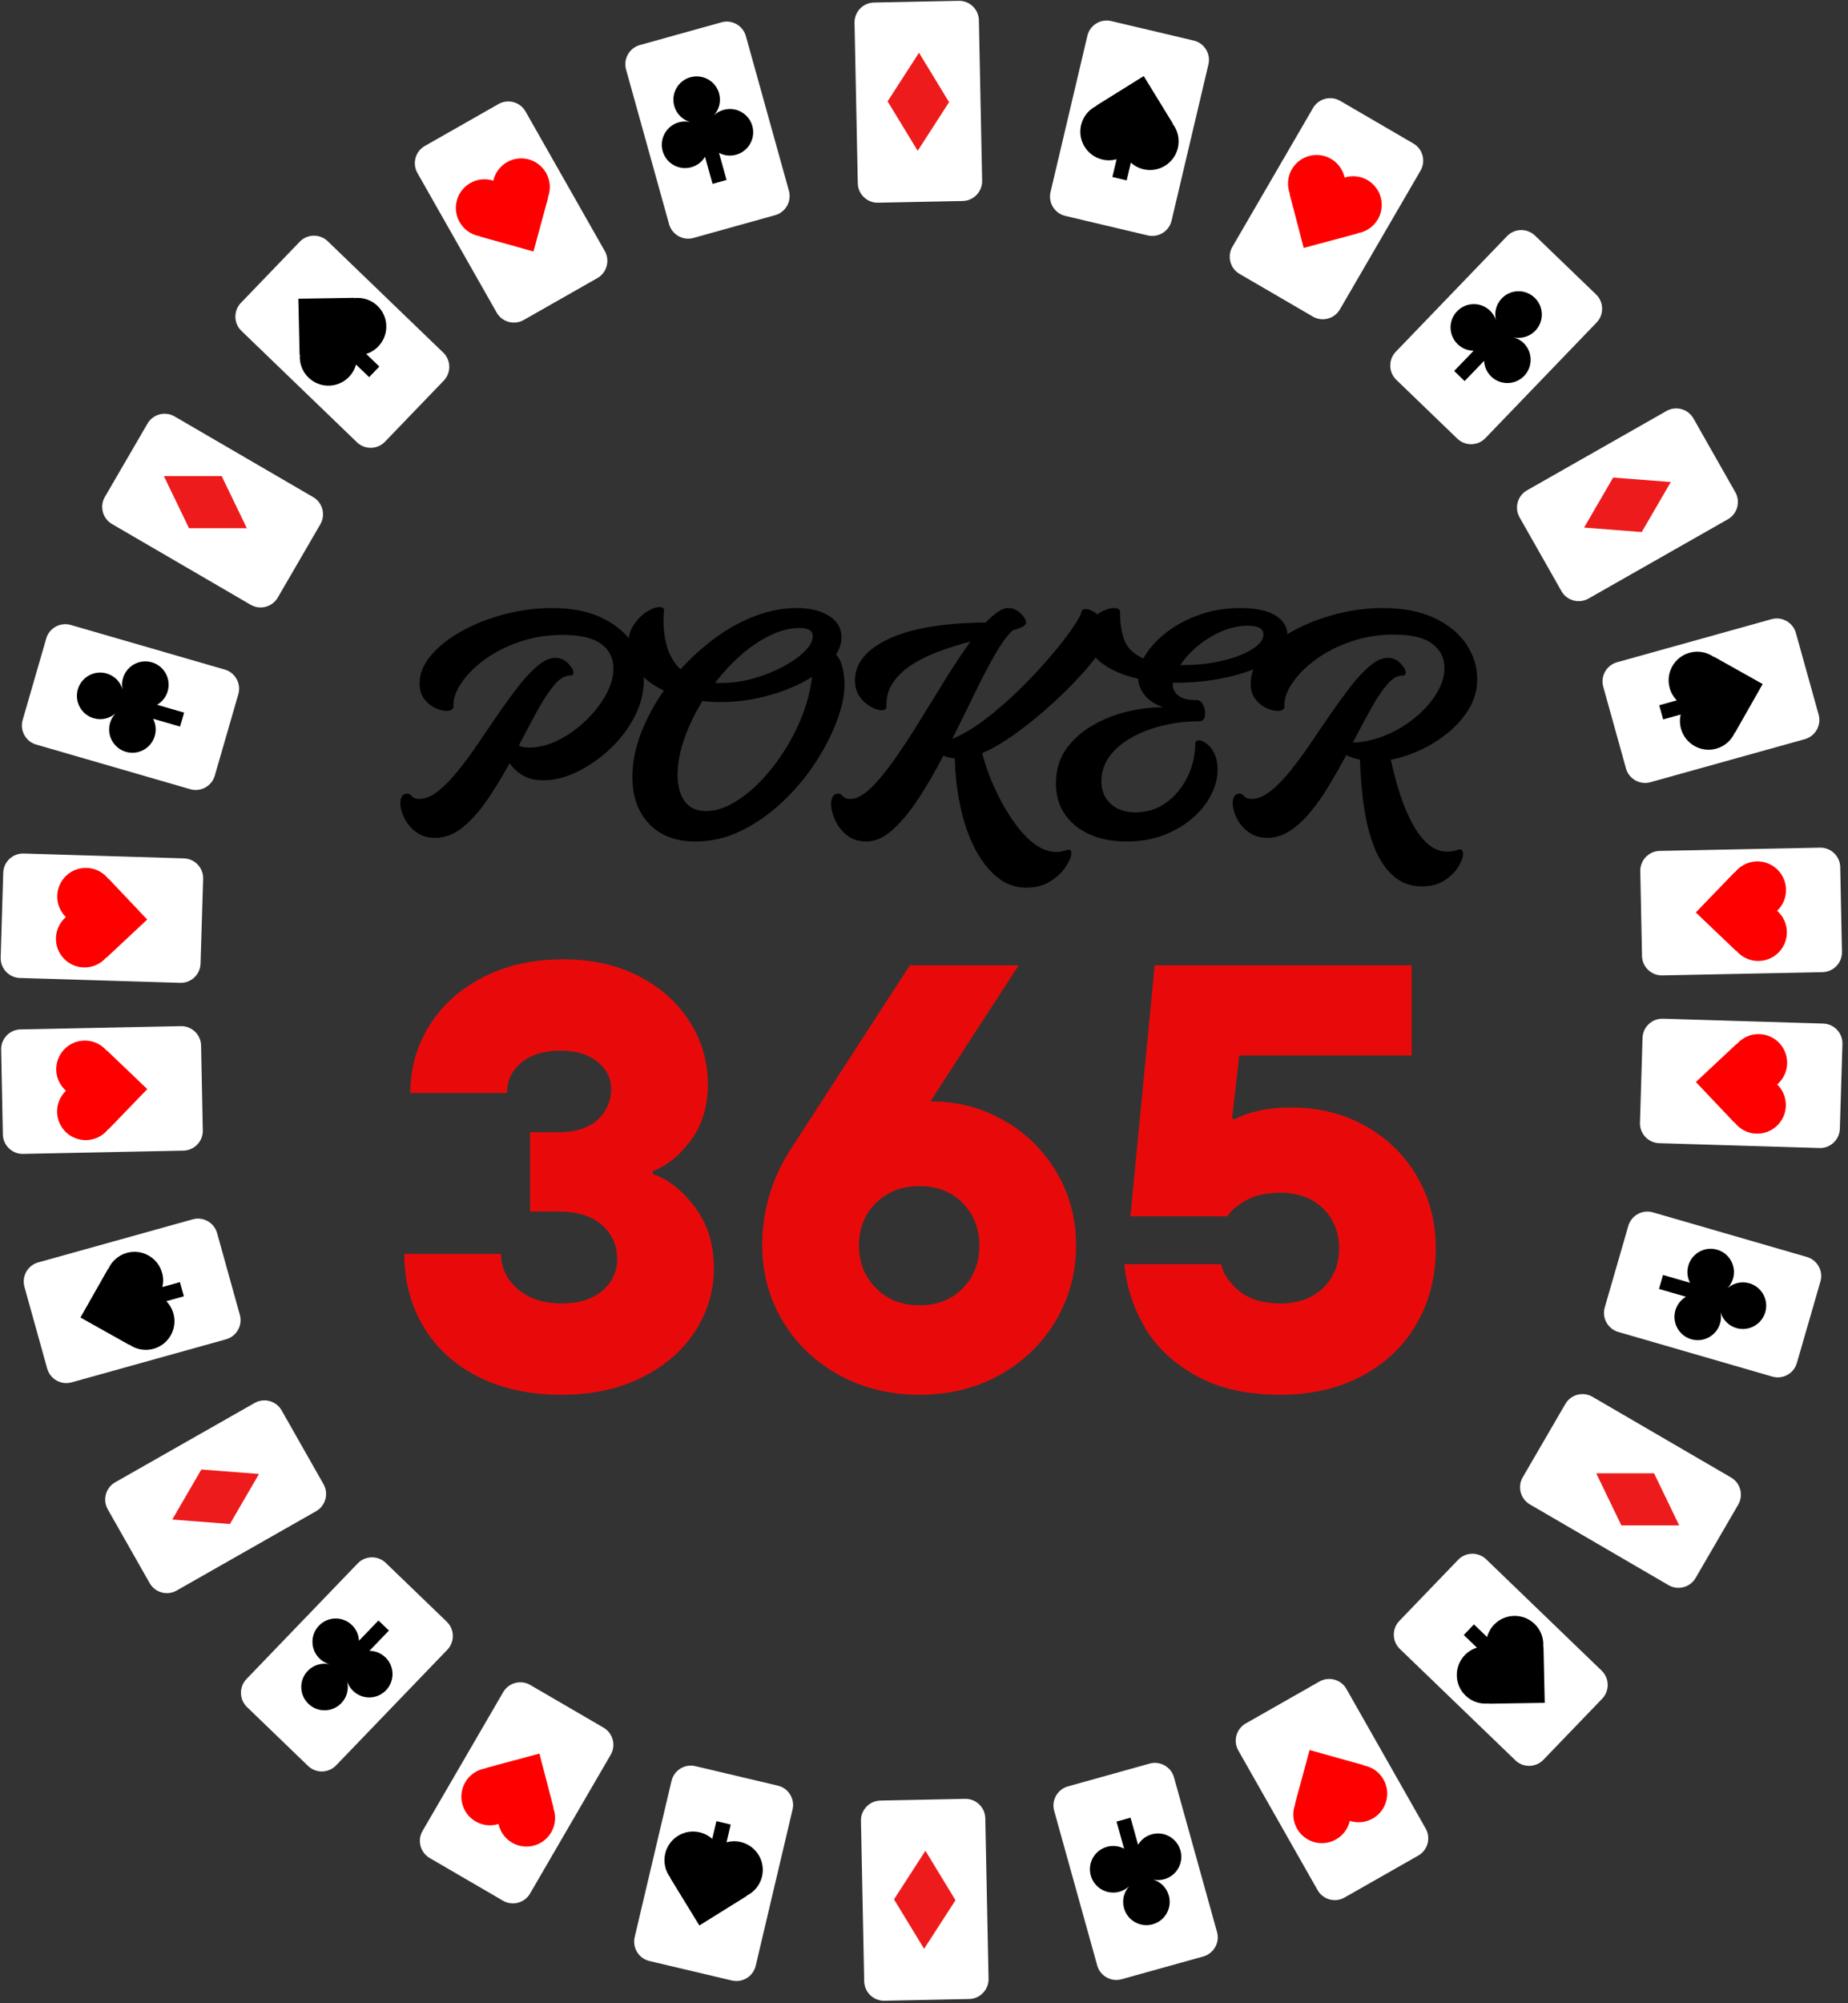 <?xml version="1.0" encoding="UTF-8"?>
<svg xmlns="http://www.w3.org/2000/svg" xmlns:xlink="http://www.w3.org/1999/xlink" width="562" zoomAndPan="magnify" viewBox="0 0 421.5 456.75" height="609" preserveAspectRatio="xMidYMid meet">
  <rect x="0" y="0" width="421.5" height="456.75" fill="#333333" stroke="none"/>
  <defs>
    <g></g>
    <clipPath id="e0110b5db2">
      <path d="M 0.148 194.516 L 46.379 194.516 L 46.379 224.117 L 0.148 224.117 Z M 0.148 194.516 " clip-rule="nonzero"></path>
    </clipPath>
    <clipPath id="849ba366f0">
      <path d="M 374 193 L 420.121 193 L 420.121 222.664 L 374 222.664 Z M 374 193 " clip-rule="nonzero"></path>
    </clipPath>
    <clipPath id="8c54f72fa4">
      <path d="M 194 0.145 L 225 0.145 L 225 47 L 194 47 Z M 194 0.145 " clip-rule="nonzero"></path>
    </clipPath>
    <clipPath id="94bbd700b5">
      <path d="M 374 232.293 L 420.23 232.293 L 420.23 261.891 L 374 261.891 Z M 374 232.293 " clip-rule="nonzero"></path>
    </clipPath>
    <clipPath id="13f415e8d3">
      <path d="M 0.262 233.742 L 46.547 233.742 L 46.547 263.434 L 0.262 263.434 Z M 0.262 233.742 " clip-rule="nonzero"></path>
    </clipPath>
    <clipPath id="75e91df110">
      <path d="M 196 410 L 226 410 L 226 456.262 L 196 456.262 Z M 196 410 " clip-rule="nonzero"></path>
    </clipPath>
  </defs>
  <g clip-path="url(#e0110b5db2)">
    <path fill="#ffffff" d="M 0.152 218.352 L 0.738 199 C 0.812 196.52 2.902 194.551 5.387 194.625 L 41.957 195.734 C 44.438 195.809 46.406 197.902 46.332 200.387 L 45.742 219.734 C 45.668 222.219 43.578 224.188 41.098 224.113 L 4.527 223.004 C 2.043 222.93 0.078 220.836 0.152 218.352 " fill-opacity="1" fill-rule="evenodd"></path>
  </g>
  <path fill="#ff0000" d="M 12.762 213.871 C 12.82 211.965 13.691 210.273 15.027 209.117 C 13.762 207.887 12.996 206.145 13.055 204.238 C 13.164 200.633 16.172 197.793 19.777 197.906 C 21.824 197.965 23.621 198.965 24.773 200.48 L 24.82 200.434 L 33.574 209.68 L 24.277 218.383 L 24.234 218.332 C 22.992 219.773 21.137 220.664 19.09 220.602 C 15.488 220.492 12.652 217.48 12.762 213.871 " fill-opacity="1" fill-rule="evenodd"></path>
  <path fill="#ffffff" d="M 5.168 164.188 L 10.547 145.59 C 11.238 143.203 13.754 141.816 16.137 142.508 L 51.281 152.688 C 53.664 153.379 55.051 155.895 54.363 158.281 L 48.984 176.879 C 48.297 179.262 45.781 180.648 43.395 179.961 L 8.25 169.781 C 5.867 169.09 4.48 166.57 5.168 164.188 " fill-opacity="1" fill-rule="evenodd"></path>
  <path fill="#ffffff" d="M 23.918 113.316 L 33.645 96.586 C 34.891 94.438 37.668 93.703 39.812 94.953 L 71.438 113.363 C 73.586 114.613 74.32 117.391 73.07 119.539 L 63.348 136.273 C 62.098 138.418 59.32 139.156 57.176 137.906 L 25.547 119.492 C 23.402 118.242 22.668 115.465 23.918 113.316 " fill-opacity="1" fill-rule="evenodd"></path>
  <path fill="#ffffff" d="M 54.945 69.066 L 68.363 55.121 C 70.082 53.332 72.953 53.277 74.742 55 L 101.098 80.406 C 102.883 82.125 102.938 85 101.219 86.789 L 87.801 100.734 C 86.078 102.523 83.207 102.578 81.418 100.855 L 55.066 75.449 C 53.277 73.727 53.223 70.855 54.945 69.066 " fill-opacity="1" fill-rule="evenodd"></path>
  <path fill="#ffffff" d="M 350.113 53.723 L 364.047 67.152 C 365.832 68.875 365.887 71.75 364.164 73.539 L 338.785 99.914 C 337.062 101.703 334.191 101.758 332.402 100.035 L 318.473 86.605 C 316.684 84.883 316.629 82.008 318.352 80.219 L 343.734 53.844 C 345.453 52.055 348.324 52 350.113 53.723 " fill-opacity="1" fill-rule="evenodd"></path>
  <path fill="#ffffff" d="M 386.246 95.414 L 395.801 112.242 C 397.031 114.402 396.266 117.176 394.109 118.402 L 362.297 136.496 C 360.141 137.723 357.371 136.961 356.145 134.801 L 346.59 117.969 C 345.363 115.809 346.125 113.039 348.281 111.812 L 380.094 93.719 C 382.25 92.492 385.02 93.254 386.246 95.414 " fill-opacity="1" fill-rule="evenodd"></path>
  <path fill="#ffffff" d="M 409.613 144.328 L 414.805 162.977 C 415.469 165.371 414.062 167.875 411.668 168.543 L 376.422 178.367 C 374.031 179.035 371.531 177.621 370.863 175.227 L 365.672 156.578 C 365.008 154.188 366.418 151.684 368.809 151.016 L 404.055 141.191 C 406.449 140.523 408.949 141.938 409.613 144.328 " fill-opacity="1" fill-rule="evenodd"></path>
  <g clip-path="url(#849ba366f0)">
    <path fill="#ffffff" d="M 419.727 197.715 L 420.121 217.066 C 420.172 219.551 418.18 221.625 415.699 221.676 L 379.121 222.418 C 376.637 222.469 374.566 220.477 374.516 217.992 L 374.125 198.637 C 374.074 196.156 376.062 194.082 378.543 194.031 L 415.125 193.289 C 417.605 193.238 419.68 195.23 419.727 197.715 " fill-opacity="1" fill-rule="evenodd"></path>
  </g>
  <path fill="#ff0000" d="M 407.359 202.824 C 407.398 204.734 406.613 206.465 405.336 207.688 C 406.664 208.855 407.516 210.555 407.555 212.461 C 407.629 216.07 404.766 219.055 401.16 219.125 C 399.113 219.168 397.266 218.262 396.039 216.809 L 395.992 216.855 L 386.785 208.062 L 395.629 198.902 L 395.676 198.949 C 396.844 197.449 398.652 196.469 400.699 196.426 C 404.309 196.352 407.285 199.219 407.359 202.824 " fill-opacity="1" fill-rule="evenodd"></path>
  <path fill="#ed1b1c" d="M 50.566 108.57 L 37.383 108.57 L 43.113 120.453 L 56.301 120.453 L 50.566 108.57 " fill-opacity="1" fill-rule="evenodd"></path>
  <path fill="#000000" d="M 17.75 157.199 C 18.566 154.379 21.508 152.758 24.328 153.57 C 26.141 154.098 27.461 155.508 27.949 157.199 C 27.781 156.383 27.805 155.512 28.051 154.652 C 28.867 151.832 31.809 150.207 34.629 151.023 C 37.445 151.84 39.066 154.789 38.25 157.605 C 37.859 158.969 36.969 160.047 35.836 160.711 L 41.992 162.496 L 41.07 165.68 L 34.918 163.898 C 35.52 165.062 35.691 166.453 35.301 167.812 C 34.484 170.633 31.539 172.258 28.723 171.441 C 25.906 170.625 24.285 167.68 25.102 164.859 C 25.348 164 25.793 163.254 26.375 162.652 C 25.055 163.82 23.188 164.305 21.375 163.781 C 18.559 162.965 16.938 160.02 17.75 157.199 " fill-opacity="1" fill-rule="evenodd"></path>
  <path fill="#000000" d="M 79.602 85.941 C 80.395 85.121 80.926 84.145 81.203 83.117 L 84.195 86 L 86.52 83.586 L 83.527 80.703 C 84.543 80.387 85.496 79.816 86.285 78.996 C 88.785 76.398 88.707 72.262 86.109 69.758 C 84.637 68.336 82.664 67.746 80.777 67.98 L 80.777 67.914 L 68.051 68.113 L 68.332 80.848 L 68.398 80.848 C 68.238 82.742 68.898 84.691 70.375 86.113 C 72.969 88.617 77.102 88.539 79.602 85.941 " fill-opacity="1" fill-rule="evenodd"></path>
  <path fill="#000000" d="M 350.039 67.898 C 352.152 69.934 352.215 73.297 350.18 75.41 C 348.871 76.773 347.008 77.281 345.285 76.93 C 346.086 77.16 346.848 77.586 347.492 78.207 C 349.602 80.242 349.668 83.605 347.633 85.719 C 345.598 87.832 342.238 87.898 340.125 85.859 C 339.105 84.879 338.562 83.586 338.504 82.277 L 334.059 86.895 L 331.672 84.594 L 336.117 79.977 C 334.805 79.965 333.496 79.473 332.477 78.488 C 330.363 76.453 330.301 73.09 332.336 70.977 C 334.371 68.863 337.73 68.797 339.844 70.836 C 340.484 71.457 340.938 72.199 341.199 72.992 C 340.781 71.281 341.223 69.402 342.531 68.039 C 344.566 65.926 347.926 65.859 350.039 67.898 " fill-opacity="1" fill-rule="evenodd"></path>
  <path fill="#ed1b1c" d="M 374.453 121.32 L 381.086 109.914 L 367.938 108.895 L 361.305 120.301 L 374.453 121.32 " fill-opacity="1" fill-rule="evenodd"></path>
  <path fill="#000000" d="M 380.828 156.887 C 381.133 157.988 381.703 158.941 382.445 159.699 L 378.441 160.816 L 379.34 164.047 L 383.344 162.93 C 383.098 163.965 383.105 165.074 383.41 166.176 C 384.379 169.648 387.98 171.684 391.453 170.715 C 393.426 170.164 394.93 168.766 395.688 167.02 L 395.746 167.051 L 402.035 155.98 L 390.93 149.754 L 390.902 149.812 C 389.352 148.711 387.336 148.293 385.363 148.844 C 381.891 149.809 379.859 153.414 380.828 156.887 " fill-opacity="1" fill-rule="evenodd"></path>
  <path fill="#ffffff" d="M 96.898 33.285 L 113.711 23.719 C 115.871 22.492 118.637 23.258 119.863 25.414 L 137.945 57.254 C 139.168 59.414 138.406 62.184 136.25 63.414 L 119.434 72.977 C 117.277 74.203 114.508 73.441 113.281 71.281 L 95.203 39.445 C 93.977 37.285 94.738 34.512 96.898 33.285 " fill-opacity="1" fill-rule="evenodd"></path>
  <path fill="#ff0000" d="M 107.281 41.734 C 108.938 40.793 110.832 40.656 112.516 41.199 C 112.906 39.473 113.996 37.914 115.652 36.973 C 118.785 35.188 122.773 36.289 124.551 39.426 C 125.566 41.207 125.648 43.266 124.957 45.035 L 125.02 45.051 L 121.68 57.344 L 109.422 53.922 L 109.441 53.863 C 107.562 53.551 105.84 52.426 104.832 50.645 C 103.047 47.508 104.145 43.516 107.281 41.734 " fill-opacity="1" fill-rule="evenodd"></path>
  <path fill="#ffffff" d="M 305.656 22.992 L 322.375 32.727 C 324.52 33.977 325.254 36.754 324.004 38.902 L 305.609 70.555 C 304.359 72.703 301.582 73.438 299.438 72.188 L 282.719 62.457 C 280.574 61.207 279.84 58.426 281.09 56.281 L 299.484 24.625 C 300.734 22.48 303.508 21.742 305.656 22.992 " fill-opacity="1" fill-rule="evenodd"></path>
  <path fill="#ff0000" d="M 303.582 36.223 C 305.23 37.184 306.301 38.754 306.68 40.484 C 308.367 39.957 310.258 40.113 311.906 41.07 C 315.023 42.887 316.078 46.887 314.27 50.004 C 313.238 51.773 311.504 52.883 309.625 53.176 L 309.641 53.238 L 297.352 56.535 L 294.133 44.211 L 294.199 44.191 C 293.523 42.414 293.629 40.359 294.656 38.586 C 296.469 35.469 300.465 34.41 303.582 36.223 " fill-opacity="1" fill-rule="evenodd"></path>
  <path fill="#ffffff" d="M 145.93 10.277 L 164.562 5.086 C 166.953 4.418 169.453 5.832 170.121 8.223 L 179.938 43.504 C 180.602 45.895 179.191 48.398 176.801 49.062 L 158.168 54.258 C 155.777 54.926 153.277 53.512 152.609 51.121 L 142.793 15.844 C 142.125 13.449 143.539 10.945 145.93 10.277 " fill-opacity="1" fill-rule="evenodd"></path>
  <path fill="#000000" d="M 157.477 17.613 C 160.301 16.824 163.227 18.477 164.016 21.305 C 164.523 23.129 164.016 24.992 162.836 26.297 C 163.441 25.723 164.195 25.285 165.055 25.047 C 167.879 24.258 170.805 25.91 171.594 28.738 C 172.379 31.566 170.727 34.496 167.902 35.281 C 166.543 35.664 165.152 35.473 163.996 34.859 L 165.715 41.035 L 162.523 41.926 L 160.805 35.75 C 160.129 36.875 159.039 37.754 157.676 38.133 C 154.852 38.922 151.922 37.27 151.137 34.441 C 150.352 31.613 152 28.684 154.824 27.895 C 155.688 27.656 156.555 27.645 157.371 27.82 C 155.688 27.312 154.293 25.98 153.785 24.156 C 153 21.332 154.652 18.398 157.477 17.613 " fill-opacity="1" fill-rule="evenodd"></path>
  <g clip-path="url(#8c54f72fa4)">
    <path fill="#ffffff" d="M 199.328 0.578 L 218.668 0.188 C 221.148 0.133 223.219 2.125 223.27 4.609 L 224.012 41.223 C 224.062 43.707 222.07 45.777 219.59 45.832 L 200.254 46.223 C 197.77 46.273 195.699 44.281 195.648 41.797 L 194.906 5.184 C 194.859 2.699 196.848 0.629 199.328 0.578 " fill-opacity="1" fill-rule="evenodd"></path>
  </g>
  <path fill="#ed1b1c" d="M 216.469 23.297 L 209.609 12.027 L 202.449 23.109 L 209.309 34.383 L 216.469 23.297 " fill-opacity="1" fill-rule="evenodd"></path>
  <path fill="#ffffff" d="M 253.441 4.801 L 272.27 9.25 C 274.684 9.82 276.195 12.266 275.625 14.68 L 267.215 50.32 C 266.645 52.738 264.203 54.25 261.789 53.68 L 242.965 49.23 C 240.547 48.66 239.039 46.215 239.609 43.797 L 248.016 8.156 C 248.586 5.738 251.027 4.227 253.441 4.801 " fill-opacity="1" fill-rule="evenodd"></path>
  <path fill="#000000" d="M 251.43 36.379 C 252.539 36.641 253.645 36.602 254.672 36.316 L 253.715 40.363 L 256.977 41.133 L 257.93 37.086 C 258.719 37.801 259.695 38.328 260.801 38.594 C 264.312 39.422 267.828 37.246 268.656 33.734 C 269.125 31.738 268.629 29.742 267.469 28.238 L 267.52 28.203 L 260.867 17.344 L 250.062 24.078 L 250.098 24.133 C 248.387 24.961 247.047 26.523 246.578 28.516 C 245.746 32.031 247.922 35.547 251.43 36.379 " fill-opacity="1" fill-rule="evenodd"></path>
  <g clip-path="url(#94bbd700b5)">
    <path fill="#ffffff" d="M 420.23 238.055 L 419.641 257.406 C 419.566 259.887 417.477 261.859 414.996 261.781 L 378.426 260.676 C 375.941 260.598 373.973 258.504 374.051 256.02 L 374.637 236.672 C 374.711 234.188 376.801 232.219 379.285 232.293 L 415.855 233.402 C 418.336 233.477 420.305 235.57 420.23 238.055 " fill-opacity="1" fill-rule="evenodd"></path>
  </g>
  <path fill="#ff0000" d="M 407.617 242.535 C 407.559 244.441 406.691 246.133 405.352 247.289 C 406.617 248.52 407.383 250.262 407.324 252.172 C 407.215 255.777 404.207 258.613 400.602 258.5 C 398.555 258.441 396.758 257.441 395.605 255.93 L 395.559 255.973 L 386.805 246.727 L 396.102 238.027 L 396.148 238.074 C 397.387 236.633 399.242 235.742 401.289 235.809 C 404.895 235.914 407.727 238.926 407.617 242.535 " fill-opacity="1" fill-rule="evenodd"></path>
  <path fill="#ffffff" d="M 415.211 292.223 L 409.832 310.816 C 409.145 313.203 406.629 314.59 404.246 313.902 L 369.098 303.719 C 366.715 303.027 365.328 300.512 366.02 298.125 L 371.395 279.531 C 372.086 277.145 374.602 275.758 376.984 276.445 L 412.129 286.625 C 414.512 287.316 415.902 289.836 415.211 292.223 " fill-opacity="1" fill-rule="evenodd"></path>
  <path fill="#ffffff" d="M 396.465 343.09 L 386.738 359.824 C 385.488 361.969 382.715 362.707 380.566 361.457 L 348.941 343.043 C 346.797 341.793 346.062 339.016 347.309 336.867 L 357.035 320.133 C 358.281 317.988 361.059 317.25 363.203 318.5 L 394.832 336.914 C 396.977 338.164 397.711 340.941 396.465 343.09 " fill-opacity="1" fill-rule="evenodd"></path>
  <path fill="#ffffff" d="M 365.438 387.344 L 352.02 401.285 C 350.297 403.074 347.426 403.129 345.637 401.406 L 319.285 376 C 317.496 374.281 317.441 371.406 319.164 369.617 L 332.582 355.672 C 334.301 353.883 337.172 353.828 338.961 355.551 L 365.316 380.957 C 367.102 382.68 367.156 385.551 365.438 387.344 " fill-opacity="1" fill-rule="evenodd"></path>
  <path fill="#ffffff" d="M 70.266 402.684 L 56.336 389.254 C 54.547 387.531 54.496 384.656 56.215 382.867 L 81.594 356.492 C 83.316 354.703 86.188 354.648 87.977 356.371 L 101.906 369.801 C 103.695 371.523 103.75 374.398 102.027 376.188 L 76.648 402.562 C 74.926 404.352 72.055 404.406 70.266 402.684 " fill-opacity="1" fill-rule="evenodd"></path>
  <path fill="#ffffff" d="M 34.133 360.992 L 24.578 344.164 C 23.352 342.004 24.113 339.23 26.27 338.004 L 58.082 319.91 C 60.238 318.684 63.008 319.445 64.234 321.605 L 73.793 338.438 C 75.02 340.598 74.254 343.367 72.098 344.594 L 40.289 362.688 C 38.129 363.918 35.359 363.152 34.133 360.992 " fill-opacity="1" fill-rule="evenodd"></path>
  <path fill="#ffffff" d="M 10.766 312.078 L 5.574 293.43 C 4.91 291.035 6.316 288.531 8.711 287.863 L 43.961 278.039 C 46.348 277.371 48.852 278.785 49.516 281.18 L 54.707 299.828 C 55.371 302.219 53.961 304.723 51.57 305.391 L 16.324 315.219 C 13.93 315.883 11.434 314.469 10.766 312.078 " fill-opacity="1" fill-rule="evenodd"></path>
  <g clip-path="url(#13f415e8d3)">
    <path fill="#ffffff" d="M 0.652 258.691 L 0.262 239.34 C 0.207 236.855 2.199 234.781 4.68 234.73 L 41.262 233.988 C 43.742 233.938 45.816 235.93 45.863 238.414 L 46.254 257.77 C 46.309 260.254 44.316 262.324 41.836 262.375 L 5.258 263.117 C 2.773 263.168 0.703 261.176 0.652 258.691 " fill-opacity="1" fill-rule="evenodd"></path>
  </g>
  <path fill="#ff0000" d="M 13.023 253.582 C 12.984 251.672 13.766 249.941 15.047 248.719 C 13.715 247.551 12.863 245.852 12.824 243.945 C 12.754 240.336 15.617 237.352 19.223 237.281 C 21.266 237.238 23.117 238.145 24.34 239.598 L 24.387 239.551 L 33.594 248.344 L 24.75 257.504 L 24.703 257.457 C 23.535 258.957 21.727 259.938 19.68 259.98 C 16.074 260.055 13.098 257.188 13.023 253.582 " fill-opacity="1" fill-rule="evenodd"></path>
  <path fill="#ed1b1c" d="M 369.812 347.836 L 383 347.836 L 377.266 335.953 L 364.078 335.953 L 369.812 347.836 " fill-opacity="1" fill-rule="evenodd"></path>
  <path fill="#000000" d="M 402.629 299.207 C 401.812 302.027 398.871 303.648 396.055 302.836 C 394.238 302.309 392.922 300.898 392.43 299.207 C 392.598 300.027 392.574 300.895 392.328 301.754 C 391.512 304.574 388.57 306.199 385.754 305.383 C 382.938 304.566 381.312 301.621 382.129 298.801 C 382.523 297.441 383.41 296.359 384.543 295.695 L 378.387 293.914 L 379.309 290.727 L 385.465 292.508 C 384.863 291.344 384.688 289.953 385.082 288.594 C 385.895 285.773 388.84 284.148 391.656 284.965 C 394.473 285.781 396.098 288.727 395.281 291.547 C 395.031 292.406 394.586 293.152 394.008 293.754 C 395.324 292.586 397.191 292.102 399.008 292.625 C 401.82 293.441 403.445 296.387 402.629 299.207 " fill-opacity="1" fill-rule="evenodd"></path>
  <path fill="#000000" d="M 340.777 370.465 C 339.988 371.289 339.453 372.262 339.18 373.289 L 336.184 370.406 L 333.863 372.82 L 336.855 375.707 C 335.84 376.02 334.887 376.59 334.098 377.41 C 331.598 380.012 331.672 384.145 334.27 386.648 C 335.746 388.07 337.715 388.66 339.602 388.426 L 339.605 388.492 L 352.328 388.293 L 352.047 375.559 L 351.984 375.562 C 352.145 373.664 351.484 371.715 350.008 370.293 C 347.41 367.789 343.277 367.867 340.777 370.465 " fill-opacity="1" fill-rule="evenodd"></path>
  <path fill="#000000" d="M 70.34 388.508 C 68.23 386.473 68.168 383.109 70.199 380.996 C 71.512 379.637 73.371 379.125 75.094 379.477 C 74.293 379.246 73.531 378.82 72.891 378.199 C 70.777 376.164 70.715 372.801 72.75 370.688 C 74.781 368.574 78.145 368.512 80.258 370.547 C 81.273 371.527 81.816 372.82 81.875 374.133 L 86.32 369.512 L 88.707 371.812 L 84.262 376.43 C 85.574 376.441 86.887 376.938 87.902 377.918 C 90.016 379.953 90.078 383.316 88.043 385.43 C 86.012 387.547 82.648 387.609 80.539 385.57 C 79.895 384.953 79.441 384.211 79.18 383.414 C 79.598 385.125 79.156 387.008 77.848 388.367 C 75.812 390.48 72.453 390.547 70.34 388.508 " fill-opacity="1" fill-rule="evenodd"></path>
  <path fill="#ed1b1c" d="M 45.926 335.086 L 39.293 346.492 L 52.441 347.512 L 59.074 336.105 L 45.926 335.086 " fill-opacity="1" fill-rule="evenodd"></path>
  <path fill="#000000" d="M 39.555 299.52 C 39.246 298.422 38.68 297.465 37.934 296.707 L 41.938 295.59 L 41.039 292.359 L 37.035 293.477 C 37.281 292.441 37.273 291.332 36.969 290.234 C 36 286.758 32.402 284.723 28.93 285.691 C 26.957 286.242 25.449 287.641 24.691 289.387 L 24.633 289.355 L 18.348 300.43 L 29.449 306.652 L 29.48 306.594 C 31.027 307.695 33.043 308.117 35.016 307.562 C 38.488 306.598 40.52 302.996 39.555 299.52 " fill-opacity="1" fill-rule="evenodd"></path>
  <path fill="#ffffff" d="M 323.484 423.121 L 306.668 432.688 C 304.508 433.914 301.742 433.152 300.516 430.992 L 282.438 399.152 C 281.211 396.992 281.973 394.223 284.129 392.996 L 300.945 383.43 C 303.102 382.203 305.871 382.965 307.098 385.125 L 325.176 416.961 C 326.402 419.121 325.641 421.895 323.484 423.121 " fill-opacity="1" fill-rule="evenodd"></path>
  <path fill="#ff0000" d="M 313.102 414.672 C 311.445 415.613 309.547 415.75 307.867 415.207 C 307.473 416.934 306.387 418.492 304.727 419.434 C 301.594 421.219 297.609 420.121 295.828 416.98 C 294.816 415.199 294.73 413.145 295.426 411.371 L 295.359 411.355 L 298.699 399.062 L 310.957 402.484 L 310.941 402.547 C 312.816 402.855 314.539 403.98 315.551 405.766 C 317.332 408.898 316.234 412.891 313.102 414.672 " fill-opacity="1" fill-rule="evenodd"></path>
  <path fill="#ffffff" d="M 114.727 433.414 L 98.008 423.68 C 95.859 422.43 95.129 419.652 96.375 417.504 L 114.77 385.852 C 116.02 383.703 118.797 382.969 120.941 384.219 L 137.66 393.949 C 139.805 395.199 140.539 397.98 139.293 400.125 L 120.895 431.781 C 119.648 433.93 116.871 434.664 114.727 433.414 " fill-opacity="1" fill-rule="evenodd"></path>
  <path fill="#ff0000" d="M 116.797 420.184 C 115.148 419.223 114.078 417.652 113.703 415.922 C 112.016 416.449 110.121 416.297 108.473 415.336 C 105.355 413.52 104.301 409.523 106.113 406.402 C 107.145 404.633 108.875 403.523 110.754 403.23 L 110.738 403.168 L 123.031 399.871 L 126.246 412.195 L 126.18 412.215 C 126.855 413.992 126.75 416.047 125.723 417.82 C 123.91 420.938 119.914 421.996 116.797 420.184 " fill-opacity="1" fill-rule="evenodd"></path>
  <path fill="#ffffff" d="M 274.449 446.129 L 255.816 451.32 C 253.426 451.988 250.926 450.574 250.262 448.184 L 240.441 412.906 C 239.777 410.512 241.188 408.008 243.578 407.344 L 262.211 402.148 C 264.602 401.48 267.105 402.895 267.77 405.285 L 277.586 440.562 C 278.254 442.957 276.844 445.461 274.449 446.129 " fill-opacity="1" fill-rule="evenodd"></path>
  <path fill="#000000" d="M 262.906 438.793 C 260.078 439.582 257.152 437.93 256.367 435.102 C 255.859 433.277 256.363 431.414 257.543 430.109 C 256.938 430.684 256.184 431.121 255.324 431.363 C 252.5 432.148 249.574 430.496 248.789 427.668 C 248 424.84 249.652 421.91 252.477 421.125 C 253.84 420.746 255.227 420.934 256.387 421.547 L 254.664 415.371 L 257.859 414.48 L 259.578 420.656 C 260.25 419.531 261.344 418.652 262.703 418.273 C 265.527 417.484 268.457 419.141 269.242 421.965 C 270.031 424.793 268.379 427.723 265.555 428.512 C 264.695 428.75 263.824 428.762 263.008 428.586 C 264.691 429.094 266.09 430.426 266.594 432.25 C 267.383 435.074 265.73 438.008 262.906 438.793 " fill-opacity="1" fill-rule="evenodd"></path>
  <g clip-path="url(#75e91df110)">
    <path fill="#ffffff" d="M 221.051 455.828 L 201.715 456.223 C 199.234 456.273 197.16 454.281 197.109 451.797 L 196.371 415.184 C 196.32 412.703 198.309 410.629 200.789 410.578 L 220.129 410.184 C 222.609 410.137 224.68 412.125 224.73 414.609 L 225.473 451.223 C 225.523 453.707 223.535 455.777 221.051 455.828 " fill-opacity="1" fill-rule="evenodd"></path>
  </g>
  <path fill="#ed1b1c" d="M 203.91 433.109 L 210.773 444.379 L 217.934 433.297 L 211.07 422.023 L 203.91 433.109 " fill-opacity="1" fill-rule="evenodd"></path>
  <path fill="#ffffff" d="M 166.938 451.609 L 148.113 447.16 C 145.695 446.586 144.188 444.145 144.758 441.727 L 153.164 406.086 C 153.734 403.668 156.176 402.156 158.594 402.727 L 177.418 407.176 C 179.832 407.746 181.344 410.191 180.773 412.609 L 172.363 448.25 C 171.793 450.668 169.352 452.18 166.938 451.609 " fill-opacity="1" fill-rule="evenodd"></path>
  <path fill="#000000" d="M 168.949 420.027 C 167.844 419.766 166.734 419.805 165.711 420.09 L 166.664 416.043 L 163.406 415.273 L 162.449 419.32 C 161.66 418.605 160.688 418.078 159.578 417.816 C 156.07 416.984 152.555 419.16 151.723 422.672 C 151.254 424.668 151.754 426.664 152.914 428.168 L 152.859 428.203 L 159.512 439.062 L 170.32 432.328 L 170.285 432.273 C 171.996 431.449 173.332 429.883 173.805 427.891 C 174.633 424.379 172.461 420.859 168.949 420.027 " fill-opacity="1" fill-rule="evenodd"></path>
  <g fill="#000000" fill-opacity="1">
    <g transform="translate(89.815, 189.196)">
      <g>
        <path d="M 35.984 -50.547 C 40.66 -50.547 44.551 -49.77 47.656 -48.219 C 50.77 -46.676 53.109 -44.66 54.672 -42.172 C 56.242 -39.691 57.031 -37.031 57.031 -34.188 C 57.031 -31.301 56.32 -28.488 54.906 -25.75 C 53.488 -23.02 51.625 -20.57 49.312 -18.406 C 47 -16.238 44.508 -14.504 41.844 -13.203 C 39.176 -11.91 36.602 -11.266 34.125 -11.266 C 32.227 -11.266 30.656 -11.641 29.406 -12.391 C 28.164 -13.141 27.172 -14.062 26.422 -15.156 C 24.836 -12.27 23.16 -9.52 21.391 -6.906 C 19.617 -4.289 17.738 -2.176 15.75 -0.562 C 13.758 1.051 11.645 1.859 9.406 1.859 C 7.719 1.859 6.273 1.41 5.078 0.516 C 3.879 -0.379 2.984 -1.445 2.391 -2.688 C 1.797 -3.926 1.5 -5.047 1.5 -6.047 C 1.5 -6.691 1.617 -7.211 1.859 -7.609 C 2.109 -8.016 2.484 -8.219 2.984 -8.219 C 3.379 -8.219 3.664 -8.113 3.844 -7.906 C 4.02 -7.707 4.242 -7.508 4.516 -7.312 C 4.785 -7.113 5.223 -7.016 5.828 -7.016 C 7.172 -7.016 8.586 -7.598 10.078 -8.766 C 11.566 -9.941 13.082 -11.488 14.625 -13.406 C 16.176 -15.32 17.723 -17.422 19.266 -19.703 C 20.805 -21.992 22.359 -24.27 23.922 -26.531 C 25.492 -28.801 27.023 -30.895 28.516 -32.812 C 30.016 -34.727 31.473 -36.27 32.891 -37.438 C 34.305 -38.602 35.633 -39.188 36.875 -39.188 C 38.02 -39.188 38.988 -38.766 39.781 -37.922 C 40.582 -37.078 40.984 -36.379 40.984 -35.828 C 40.984 -35.336 40.711 -35.113 40.172 -35.156 C 38.973 -35.156 37.75 -34.395 36.5 -32.875 C 35.258 -31.363 33.977 -29.398 32.656 -26.984 C 31.344 -24.578 29.961 -21.977 28.516 -19.188 C 29.066 -18.883 29.863 -18.734 30.906 -18.734 C 33.094 -18.734 35.316 -19.305 37.578 -20.453 C 39.848 -21.598 41.926 -23.078 43.812 -24.891 C 45.707 -26.711 47.227 -28.664 48.375 -30.75 C 49.52 -32.844 50.094 -34.863 50.094 -36.812 C 50.094 -39.145 49.16 -40.992 47.297 -42.359 C 45.43 -43.734 42.504 -44.422 38.516 -44.422 C 35.086 -44.422 31.852 -43.91 28.812 -42.891 C 25.781 -41.867 23.129 -40.535 20.859 -38.891 C 18.598 -37.254 16.82 -35.5 15.531 -33.625 C 14.238 -31.758 13.594 -30.008 13.594 -28.375 C 13.688 -27.969 13.582 -27.648 13.281 -27.422 C 12.988 -27.203 12.566 -27.094 12.016 -27.094 C 11.273 -27.094 10.414 -27.316 9.438 -27.766 C 8.469 -28.211 7.633 -28.895 6.938 -29.812 C 6.238 -30.738 5.891 -31.926 5.891 -33.375 C 5.891 -35.613 6.773 -37.766 8.547 -39.828 C 10.316 -41.891 12.672 -43.727 15.609 -45.344 C 18.547 -46.969 21.789 -48.238 25.344 -49.156 C 28.906 -50.082 32.453 -50.547 35.984 -50.547 Z M 35.984 -50.547 "></path>
      </g>
    </g>
  </g>
  <g fill="#000000" fill-opacity="1">
    <g transform="translate(140.282, 189.196)">
      <g>
        <path d="M 50.391 -39.938 C 51.086 -39.238 51.582 -38.242 51.875 -36.953 C 52.176 -35.66 52.328 -34.367 52.328 -33.078 C 52.328 -30.586 51.727 -27.773 50.531 -24.641 C 49.344 -21.504 47.691 -18.328 45.578 -15.109 C 43.461 -11.898 40.973 -8.953 38.109 -6.266 C 35.242 -3.578 32.145 -1.414 28.812 0.219 C 25.477 1.863 21.992 2.688 18.359 2.688 C 13.836 2.688 10.305 1.344 7.766 -1.344 C 5.223 -4.031 3.953 -7.586 3.953 -12.016 C 3.953 -15.254 4.598 -18.566 5.891 -21.953 C 7.191 -25.336 8.938 -28.598 11.125 -31.734 C 8.633 -32.922 6.656 -34.41 5.188 -36.203 C 3.719 -37.992 2.984 -39.961 2.984 -42.109 C 2.984 -43.898 3.414 -45.441 4.281 -46.734 C 5.156 -48.023 6.148 -49.02 7.266 -49.719 C 8.391 -50.414 9.328 -50.766 10.078 -50.766 C 11.023 -50.766 11.375 -50.367 11.125 -49.578 C 11.125 -49.273 11.109 -48.973 11.078 -48.672 C 11.055 -48.379 11.047 -48.109 11.047 -47.859 C 11.047 -42.773 12.344 -39.016 14.938 -36.578 C 17.375 -39.266 20.035 -41.664 22.922 -43.781 C 25.805 -45.895 28.828 -47.551 31.984 -48.75 C 35.148 -49.945 38.273 -50.547 41.359 -50.547 C 44.441 -50.547 46.926 -49.945 48.812 -48.75 C 50.707 -47.551 51.656 -45.93 51.656 -43.891 C 51.656 -42.547 51.234 -41.227 50.391 -39.938 Z M 42.109 -45.984 C 39.961 -45.984 37.742 -45.438 35.453 -44.344 C 33.172 -43.25 30.957 -41.77 28.812 -39.906 C 26.676 -38.039 24.688 -35.91 22.844 -33.516 C 23.094 -33.473 23.328 -33.453 23.547 -33.453 C 23.773 -33.453 23.988 -33.453 24.188 -33.453 C 26.57 -33.453 28.984 -33.785 31.422 -34.453 C 33.867 -35.129 36.125 -36.016 38.188 -37.109 C 40.25 -38.203 41.914 -39.367 43.188 -40.609 C 44.457 -41.859 45.094 -43.031 45.094 -44.125 C 45.094 -45.363 44.098 -45.984 42.109 -45.984 Z M 20.75 -4.25 C 22.695 -4.25 24.711 -4.832 26.797 -6 C 28.891 -7.176 30.93 -8.77 32.922 -10.781 C 34.91 -12.801 36.75 -15.117 38.438 -17.734 C 40.133 -20.348 41.555 -23.117 42.703 -26.047 C 43.848 -28.984 44.594 -31.922 44.938 -34.859 C 42.301 -33.172 39.129 -31.789 35.422 -30.719 C 31.711 -29.645 27.941 -29.109 24.109 -29.109 C 22.672 -29.109 21.281 -29.188 19.938 -29.344 C 18.238 -26.602 16.867 -23.766 15.828 -20.828 C 14.785 -17.891 14.266 -15.129 14.266 -12.547 C 14.266 -9.953 14.812 -7.922 15.906 -6.453 C 17 -4.984 18.613 -4.25 20.75 -4.25 Z M 20.75 -4.25 "></path>
      </g>
    </g>
  </g>
  <g fill="#000000" fill-opacity="1">
    <g transform="translate(188.061, 189.196)">
      <g>
        <path d="M 64.656 -44.641 C 64.656 -43.742 64.031 -42.383 62.781 -40.562 C 61.539 -38.75 59.883 -36.734 57.812 -34.516 C 55.75 -32.305 53.461 -30.082 50.953 -27.844 C 48.441 -25.602 45.891 -23.562 43.297 -21.719 C 40.711 -19.883 38.273 -18.469 35.984 -17.469 C 36.285 -16.125 36.797 -14.492 37.516 -12.578 C 38.234 -10.66 39.129 -8.68 40.203 -6.641 C 41.273 -4.598 42.484 -2.68 43.828 -0.891 C 45.172 0.898 46.613 2.344 48.156 3.438 C 49.695 4.531 51.289 5.078 52.938 5.078 C 53.332 5.078 53.703 5.039 54.047 4.969 C 54.398 4.895 54.75 4.805 55.094 4.703 C 55.395 4.598 55.594 4.547 55.688 4.547 C 56.094 4.547 56.297 4.82 56.297 5.375 C 56.297 6.07 55.895 7.055 55.094 8.328 C 54.301 9.598 53.129 10.727 51.578 11.719 C 50.035 12.719 48.172 13.219 45.984 13.219 C 43.547 13.219 41.344 12.422 39.375 10.828 C 37.414 9.234 35.723 7.055 34.297 4.297 C 32.879 1.535 31.785 -1.609 31.016 -5.141 C 30.242 -8.68 29.812 -12.395 29.719 -16.281 C 28.863 -16.32 27.988 -16.52 27.094 -16.875 C 25.301 -13.383 23.438 -10.16 21.5 -7.203 C 19.562 -4.242 17.594 -1.852 15.594 -0.031 C 13.602 1.781 11.594 2.688 9.562 2.688 C 7.77 2.688 6.273 2.203 5.078 1.234 C 3.879 0.266 2.984 -0.891 2.391 -2.234 C 1.797 -3.578 1.5 -4.773 1.5 -5.828 C 1.5 -6.523 1.633 -7.098 1.906 -7.547 C 2.176 -7.992 2.562 -8.219 3.062 -8.219 C 3.457 -8.219 3.742 -8.113 3.922 -7.906 C 4.098 -7.707 4.32 -7.508 4.594 -7.312 C 4.863 -7.113 5.297 -7.016 5.891 -7.016 C 7.285 -7.016 8.844 -7.848 10.562 -9.516 C 12.281 -11.18 14.082 -13.359 15.969 -16.047 C 17.863 -18.734 19.797 -21.68 21.766 -24.891 C 23.734 -28.109 25.695 -31.297 27.656 -34.453 C 29.625 -37.609 31.504 -40.43 33.297 -42.922 C 31.055 -42.328 28.816 -41.629 26.578 -40.828 C 24.336 -40.035 22.27 -39.066 20.375 -37.922 C 18.488 -36.773 16.973 -35.414 15.828 -33.844 C 14.68 -32.281 14.109 -30.457 14.109 -28.375 C 14.254 -27.625 13.879 -27.25 12.984 -27.25 C 12.336 -27.25 11.531 -27.508 10.562 -28.031 C 9.594 -28.551 8.742 -29.32 8.016 -30.344 C 7.297 -31.363 6.938 -32.598 6.938 -34.047 C 6.938 -37.922 9.488 -41.066 14.594 -43.484 C 19.695 -45.898 27.078 -47.156 36.734 -47.25 C 37.723 -48.25 38.641 -49.047 39.484 -49.641 C 40.336 -50.242 41.133 -50.547 41.875 -50.547 C 42.676 -50.547 43.383 -50.332 44 -49.906 C 44.625 -49.477 45.109 -49.004 45.453 -48.484 C 45.805 -47.961 45.984 -47.551 45.984 -47.25 C 45.984 -46.906 45.707 -46.582 45.156 -46.281 C 44.613 -45.988 43.867 -45.719 42.922 -45.469 C 41.68 -44.32 40.328 -42.469 38.859 -39.906 C 37.391 -37.344 35.844 -34.379 34.219 -31.016 C 32.602 -27.66 30.898 -24.219 29.109 -20.688 C 31.453 -21.676 33.867 -23.102 36.359 -24.969 C 38.848 -26.832 41.285 -28.91 43.672 -31.203 C 46.055 -33.492 48.27 -35.797 50.312 -38.109 C 52.352 -40.422 54.094 -42.562 55.531 -44.531 C 56.977 -46.5 57.977 -48.078 58.531 -49.266 C 58.531 -49.961 58.879 -50.312 59.578 -50.312 C 60.172 -50.312 60.863 -50.051 61.656 -49.531 C 62.457 -49.008 63.172 -48.312 63.797 -47.438 C 64.422 -46.57 64.707 -45.641 64.656 -44.641 Z M 64.656 -44.641 "></path>
      </g>
    </g>
  </g>
  <g fill="#000000" fill-opacity="1">
    <g transform="translate(237.856, 189.196)">
      <g>
        <path d="M 30.688 -33.516 L 29.641 -33.516 C 29.641 -33.473 29.641 -33.41 29.641 -33.328 C 29.641 -33.254 29.641 -33.172 29.641 -33.078 C 29.641 -32.078 30.062 -31.238 30.906 -30.562 C 31.75 -29.895 33.094 -29.562 34.938 -29.562 C 35.582 -29.613 36.094 -29.301 36.469 -28.625 C 36.844 -27.957 37.031 -27.273 37.031 -26.578 C 37.031 -26.078 36.93 -25.641 36.734 -25.266 C 36.535 -24.898 36.16 -24.719 35.609 -24.719 C 32.723 -24.719 29.945 -24.391 27.281 -23.734 C 24.625 -23.086 22.25 -22.164 20.156 -20.969 C 18.062 -19.781 16.406 -18.352 15.188 -16.688 C 13.969 -15.02 13.359 -13.141 13.359 -11.047 C 13.359 -8.91 14.066 -7.191 15.484 -5.891 C 16.91 -4.598 18.789 -3.953 21.125 -3.953 C 23.664 -3.953 25.941 -4.648 27.953 -6.047 C 29.973 -7.441 31.602 -9.344 32.844 -11.75 C 34.094 -14.164 34.742 -16.867 34.797 -19.859 C 34.836 -20.203 35.109 -20.375 35.609 -20.375 C 36.109 -20.375 36.691 -20.125 37.359 -19.625 C 38.035 -19.133 38.617 -18.391 39.109 -17.391 C 39.609 -16.398 39.859 -15.156 39.859 -13.656 C 39.859 -11.77 39.359 -9.852 38.359 -7.906 C 37.367 -5.969 35.953 -4.203 34.109 -2.609 C 32.273 -1.016 30.086 0.266 27.547 1.234 C 25.004 2.203 22.191 2.688 19.109 2.688 C 14.285 2.688 10.391 1.484 7.422 -0.922 C 4.461 -3.336 2.984 -6.562 2.984 -10.594 C 2.984 -13.531 3.727 -16.082 5.219 -18.25 C 6.719 -20.414 8.688 -22.219 11.125 -23.656 C 13.562 -25.102 16.195 -26.176 19.031 -26.875 C 21.875 -27.57 24.664 -27.922 27.406 -27.922 C 25.508 -28.617 24.113 -29.539 23.219 -30.688 C 22.32 -31.832 21.82 -33.078 21.719 -34.422 C 18.238 -35.211 15.426 -36.441 13.281 -38.109 C 11.145 -39.773 10.078 -41.781 10.078 -44.125 C 10.078 -45.562 10.426 -46.754 11.125 -47.703 C 11.82 -48.648 12.656 -49.359 13.625 -49.828 C 14.594 -50.305 15.453 -50.547 16.203 -50.547 C 17.148 -50.547 17.625 -50.223 17.625 -49.578 C 17.57 -47.379 17.867 -45.332 18.516 -43.438 C 19.16 -41.551 20.629 -40.086 22.922 -39.047 C 23.961 -40.984 25.551 -42.832 27.688 -44.594 C 29.832 -46.363 32.395 -47.797 35.375 -48.891 C 38.363 -49.992 41.602 -50.547 45.094 -50.547 C 48.57 -50.547 51.219 -49.984 53.031 -48.859 C 54.852 -47.742 55.766 -46.289 55.766 -44.5 C 55.766 -42.801 55.016 -41.266 53.516 -39.891 C 52.023 -38.523 50.062 -37.367 47.625 -36.422 C 45.188 -35.484 42.488 -34.766 39.531 -34.266 C 36.57 -33.766 33.625 -33.516 30.688 -33.516 Z M 46.734 -46.516 C 44.742 -46.516 42.738 -46.078 40.719 -45.203 C 38.707 -44.328 36.891 -43.207 35.266 -41.844 C 33.648 -40.477 32.348 -39.047 31.359 -37.547 L 31.875 -37.547 C 35.164 -37.547 38.211 -37.879 41.016 -38.547 C 43.828 -39.223 46.078 -40.098 47.766 -41.172 C 49.461 -42.242 50.312 -43.352 50.312 -44.5 C 50.312 -45.844 49.117 -46.516 46.734 -46.516 Z M 46.734 -46.516 "></path>
      </g>
    </g>
  </g>
  <g fill="#000000" fill-opacity="1">
    <g transform="translate(279.663, 189.196)">
      <g>
        <path d="M 53.297 4.484 C 53.797 4.484 54.047 4.832 54.047 5.531 C 54.047 6.27 53.695 7.223 53 8.391 C 52.301 9.566 51.254 10.613 49.859 11.531 C 48.473 12.457 46.734 12.922 44.641 12.922 C 42.109 12.922 39.957 12.145 38.188 10.594 C 36.414 9.051 34.984 6.938 33.891 4.25 C 32.797 1.562 31.988 -1.52 31.469 -5 C 30.945 -8.488 30.633 -12.145 30.531 -15.969 C 29.289 -16.219 28.25 -16.566 27.406 -17.016 C 26.156 -14.68 24.859 -12.395 23.516 -10.156 C 22.172 -7.914 20.75 -5.883 19.25 -4.062 C 17.758 -2.25 16.191 -0.812 14.547 0.25 C 12.91 1.32 11.195 1.859 9.406 1.859 C 7.719 1.859 6.273 1.41 5.078 0.516 C 3.879 -0.379 2.984 -1.445 2.391 -2.688 C 1.797 -3.926 1.5 -5.047 1.5 -6.047 C 1.5 -6.691 1.617 -7.211 1.859 -7.609 C 2.109 -8.016 2.484 -8.219 2.984 -8.219 C 3.379 -8.219 3.664 -8.113 3.844 -7.906 C 4.02 -7.707 4.242 -7.508 4.516 -7.312 C 4.785 -7.113 5.223 -7.016 5.828 -7.016 C 7.172 -7.016 8.586 -7.598 10.078 -8.766 C 11.566 -9.941 13.082 -11.488 14.625 -13.406 C 16.176 -15.32 17.723 -17.422 19.266 -19.703 C 20.805 -21.992 22.359 -24.27 23.922 -26.531 C 25.492 -28.801 27.023 -30.895 28.516 -32.812 C 30.016 -34.727 31.473 -36.27 32.891 -37.438 C 34.305 -38.602 35.633 -39.188 36.875 -39.188 C 38.02 -39.188 38.988 -38.766 39.781 -37.922 C 40.582 -37.078 40.984 -36.379 40.984 -35.828 C 40.984 -35.336 40.711 -35.113 40.172 -35.156 C 39.023 -35.156 37.852 -34.445 36.656 -33.031 C 35.457 -31.613 34.211 -29.734 32.922 -27.391 C 31.629 -25.055 30.285 -22.547 28.891 -19.859 C 31.484 -19.961 34.008 -20.535 36.469 -21.578 C 38.938 -22.617 41.176 -23.973 43.188 -25.641 C 45.207 -27.305 46.812 -29.125 48 -31.094 C 49.195 -33.062 49.797 -34.988 49.797 -36.875 C 49.797 -39.164 48.863 -41.008 47 -42.406 C 45.133 -43.801 42.207 -44.5 38.219 -44.5 C 34.789 -44.5 31.555 -43.973 28.516 -42.922 C 25.484 -41.879 22.832 -40.535 20.562 -38.891 C 18.301 -37.254 16.52 -35.5 15.219 -33.625 C 13.926 -31.758 13.281 -30.008 13.281 -28.375 C 13.383 -27.969 13.285 -27.648 12.984 -27.422 C 12.691 -27.203 12.27 -27.094 11.719 -27.094 C 10.969 -27.094 10.109 -27.316 9.141 -27.766 C 8.172 -28.211 7.336 -28.895 6.641 -29.812 C 5.941 -30.738 5.594 -31.926 5.594 -33.375 C 5.594 -35.613 6.477 -37.766 8.25 -39.828 C 10.02 -41.891 12.367 -43.727 15.297 -45.344 C 18.234 -46.969 21.484 -48.238 25.047 -49.156 C 28.609 -50.082 32.156 -50.547 35.688 -50.547 C 40.363 -50.547 44.305 -49.785 47.516 -48.266 C 50.723 -46.742 53.148 -44.75 54.797 -42.281 C 56.441 -39.82 57.266 -37.148 57.266 -34.266 C 57.266 -31.93 56.664 -29.742 55.469 -27.703 C 54.27 -25.66 52.688 -23.828 50.719 -22.203 C 48.758 -20.586 46.625 -19.242 44.312 -18.172 C 42 -17.109 39.742 -16.375 37.547 -15.969 C 37.848 -14.676 38.234 -13.117 38.703 -11.297 C 39.18 -9.484 39.781 -7.629 40.5 -5.734 C 41.219 -3.848 42.051 -2.098 43 -0.484 C 43.945 1.129 45.039 2.445 46.281 3.469 C 47.531 4.488 48.926 5 50.469 5 C 50.863 5 51.25 4.973 51.625 4.922 C 52 4.879 52.359 4.781 52.703 4.625 C 53.004 4.531 53.203 4.484 53.297 4.484 Z M 53.297 4.484 "></path>
      </g>
    </g>
  </g>
  <g fill="#e80a0a" fill-opacity="1">
    <g transform="translate(88.074, 316.672)">
      <g>
        <path d="M 40 1.375 C 32.727 1.375 26.379 0 20.953 -2.75 C 15.535 -5.508 11.379 -9.328 8.484 -14.203 C 5.586 -19.078 4.141 -24.594 4.141 -30.75 L 26.203 -30.75 C 26.203 -27.625 27.469 -24.957 30 -22.75 C 32.531 -20.551 35.863 -19.453 40 -19.453 C 43.945 -19.453 47.047 -20.414 49.297 -22.344 C 51.555 -24.27 52.688 -26.66 52.688 -29.516 C 52.688 -32.734 51.516 -35.352 49.172 -37.375 C 46.828 -39.395 43.539 -40.406 39.312 -40.406 L 32.828 -40.406 L 32.828 -58.484 L 39.312 -58.484 C 43.164 -58.484 46.129 -59.426 48.203 -61.312 C 50.273 -63.195 51.312 -65.562 51.312 -68.406 C 51.312 -70.801 50.273 -72.848 48.203 -74.547 C 46.129 -76.242 43.301 -77.094 39.719 -77.094 C 36.039 -77.094 33.098 -76.195 30.891 -74.406 C 28.68 -72.613 27.578 -70.289 27.578 -67.438 L 5.516 -67.438 C 5.516 -73.051 6.961 -78.176 9.859 -82.812 C 12.754 -87.457 16.844 -91.133 22.125 -93.844 C 27.414 -96.562 33.508 -97.922 40.406 -97.922 C 46.938 -97.922 52.68 -96.633 57.641 -94.062 C 62.609 -91.488 66.473 -88.039 69.234 -83.719 C 71.992 -79.395 73.375 -74.613 73.375 -69.375 C 73.375 -64.406 72.086 -60.172 69.516 -56.672 C 66.941 -53.18 64.047 -50.844 60.828 -49.656 L 60.828 -48.969 C 64.316 -47.77 67.508 -45.258 70.406 -41.438 C 73.301 -37.625 74.75 -32.961 74.75 -27.453 C 74.75 -22.297 73.32 -17.508 70.469 -13.094 C 67.625 -8.688 63.555 -5.172 58.266 -2.547 C 52.984 0.066 46.895 1.375 40 1.375 Z M 40 1.375 "></path>
      </g>
    </g>
  </g>
  <g fill="#e80a0a" fill-opacity="1">
    <g transform="translate(169.025, 316.672)">
      <g>
        <path d="M 43.453 -65.516 C 49.328 -65.516 54.789 -64.086 59.844 -61.234 C 64.906 -58.391 68.93 -54.457 71.922 -49.438 C 74.91 -44.426 76.406 -38.844 76.406 -32.688 C 76.406 -26.438 74.863 -20.711 71.781 -15.516 C 68.707 -10.316 64.457 -6.203 59.031 -3.172 C 53.602 -0.141 47.488 1.375 40.688 1.375 C 33.883 1.375 27.742 -0.141 22.266 -3.172 C 16.797 -6.203 12.52 -10.316 9.438 -15.516 C 6.363 -20.711 4.828 -26.438 4.828 -32.688 C 4.828 -40.594 6.988 -47.898 11.312 -54.609 L 38.484 -96.547 L 63.312 -96.547 L 43.172 -65.516 Z M 40.688 -19.031 C 44.727 -19.031 48.016 -20.316 50.547 -22.891 C 53.078 -25.461 54.344 -28.727 54.344 -32.688 C 54.344 -36.551 53.078 -39.77 50.547 -42.344 C 48.016 -44.914 44.727 -46.203 40.688 -46.203 C 36.645 -46.203 33.332 -44.914 30.75 -42.344 C 28.176 -39.77 26.891 -36.551 26.891 -32.688 C 26.891 -28.82 28.176 -25.578 30.75 -22.953 C 33.332 -20.336 36.645 -19.031 40.688 -19.031 Z M 40.688 -19.031 "></path>
      </g>
    </g>
  </g>
  <g fill="#e80a0a" fill-opacity="1">
    <g transform="translate(250.253, 316.672)">
      <g>
        <path d="M 41.797 1.375 C 34.16 1.375 27.742 -0.07 22.547 -2.969 C 17.348 -5.863 13.438 -9.562 10.812 -14.062 C 8.195 -18.57 6.66 -23.352 6.203 -28.406 L 28.281 -28.406 C 28.738 -26.207 30.113 -24.164 32.406 -22.281 C 34.707 -20.395 37.836 -19.453 41.797 -19.453 C 45.836 -19.453 49.078 -20.625 51.516 -22.969 C 53.953 -25.312 55.172 -28.32 55.172 -32 C 55.172 -35.676 53.953 -38.707 51.516 -41.094 C 49.078 -43.488 45.836 -44.688 41.797 -44.688 C 38.66 -44.688 36.082 -44.133 34.062 -43.031 C 32.039 -41.926 30.57 -40.688 29.656 -39.312 L 7.578 -39.312 L 13.109 -96.547 L 71.719 -96.547 L 71.719 -76 L 32.406 -76 L 30.75 -61.516 L 31.453 -61.516 C 34.941 -63.266 39.172 -64.141 44.141 -64.141 C 50.484 -64.141 56.16 -62.734 61.172 -59.922 C 66.18 -57.117 70.109 -53.281 72.953 -48.406 C 75.805 -43.531 77.234 -38.062 77.234 -32 C 77.234 -25.562 75.758 -19.812 72.812 -14.75 C 69.875 -9.695 65.711 -5.742 60.328 -2.891 C 54.953 -0.047 48.773 1.375 41.797 1.375 Z M 41.797 1.375 "></path>
      </g>
    </g>
  </g>
</svg>

